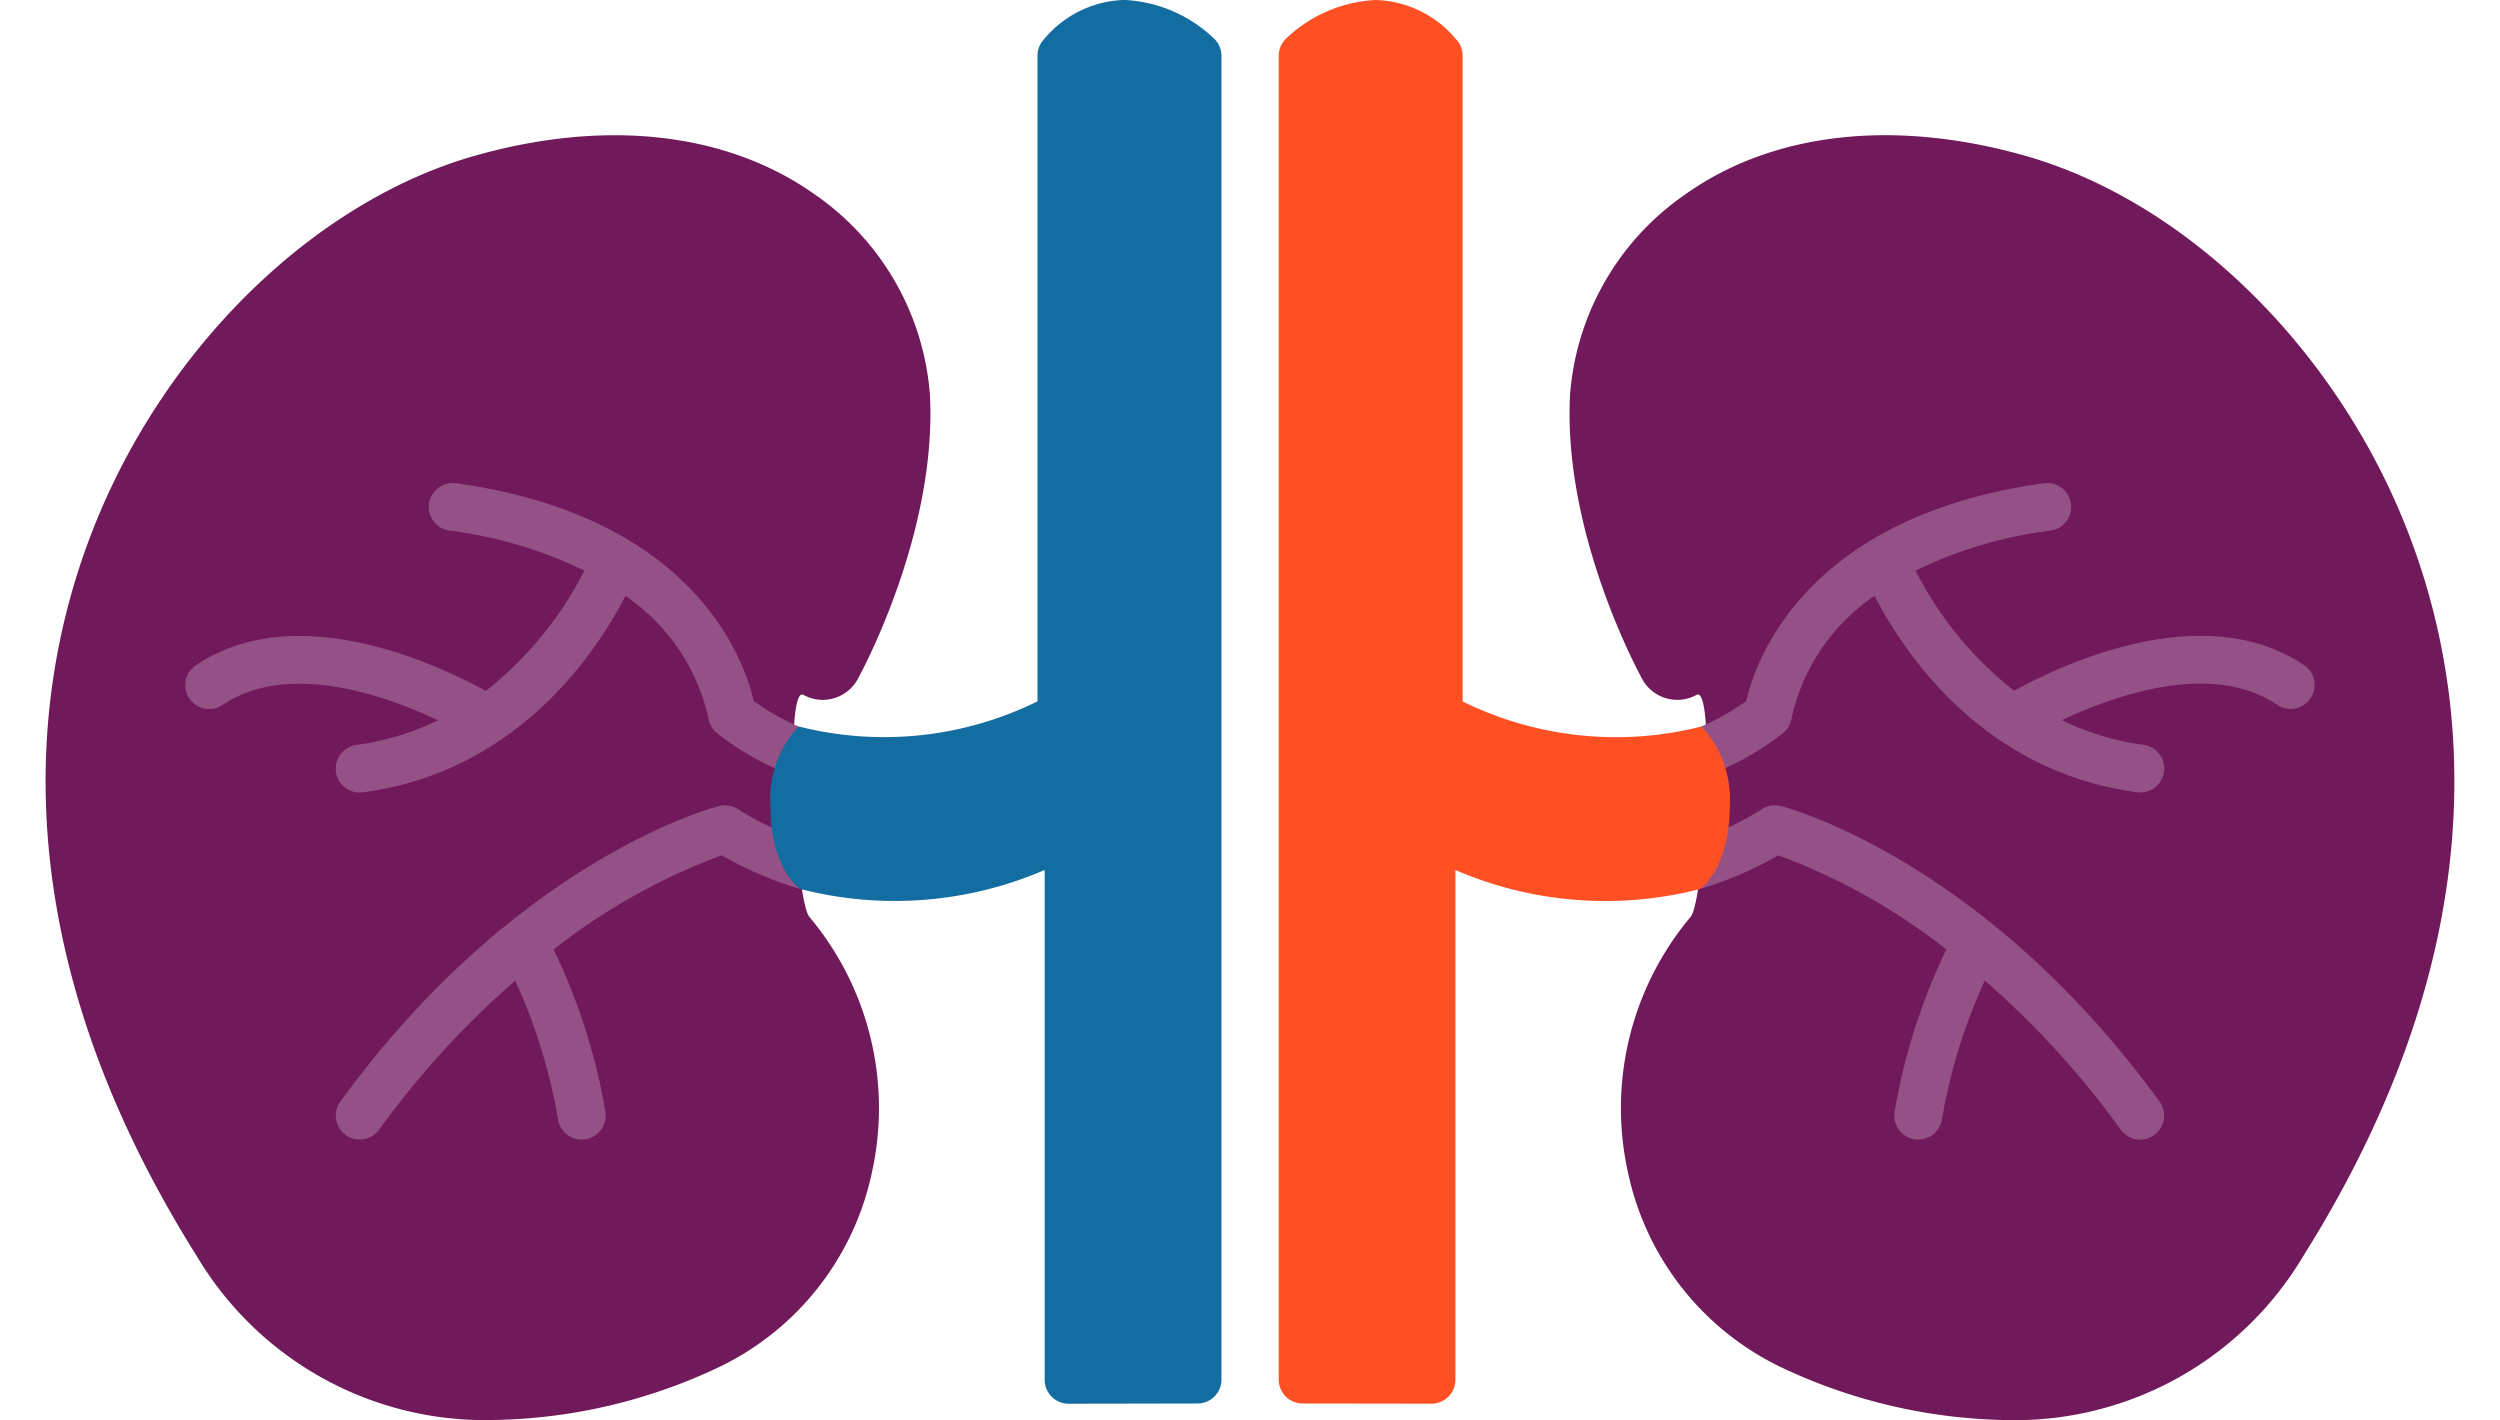 <svg xmlns="http://www.w3.org/2000/svg" width="84.261" height="47.86" viewBox="0 0 84.261 47.86"><path d="M27.08 23.421a1.344 1.344 0 001.826-.526c.11-.2 2.693-4.934 2.435-9.611a9.036 9.036 0 00-3.845-6.707c-2.942-2.1-7-2.584-11.427-1.346-5.489 1.535-10.589 6.532-12.98 12.73C1.045 23.253 0 31.781 6.637 42.344A11.306 11.306 0 0016.66 47.86a18.392 18.392 0 007.611-1.8 9.446 9.446 0 005.109-6.51 10.024 10.024 0 00-2.1-8.647c-.477-.573-.85-7.841-.2-7.482" fill="#70195b"/><path d="M26.918 24.487a7.939 7.939 0 01-1.514-.86c-.317-1.382-2-6.224-10.034-7.34a.811.811 0 00-.911.687.809.809 0 00.689.911 14.356 14.356 0 014.547 1.349 12.155 12.155 0 01-3.322 4.053c-1.527-.844-6.362-3.161-9.771-.864a.8.8 0 00-.219 1.119.809.809 0 001.121.218c2.21-1.489 5.486-.32 7.257.517a8.943 8.943 0 01-2.743.829.805.805 0 00-.694.906.8.8 0 00.8.7.775.775 0 00.106-.007c5.248-.694 7.9-4.771 8.849-6.62a6.748 6.748 0 012.793 4.1.82.82 0 00.309.539 9.541 9.541 0 002.555 1.426zM26.925 28.254a9.493 9.493 0 01-2.037-.973.811.811 0 00-.658-.113c-.277.07-6.862 1.854-12.758 9.959a.807.807 0 00.176 1.127.811.811 0 001.129-.178 29.88 29.88 0 014.586-5.022 18.588 18.588 0 011.444 4.671.809.809 0 00.8.684.651.651 0 00.123-.01.807.807 0 00.676-.921 20.474 20.474 0 00-1.747-5.477 20.944 20.944 0 015.666-3.173 12.3 12.3 0 002.655 1.138" fill="#945186"/><path d="M56.982 30.902a10.022 10.022 0 00-2.105 8.648 9.453 9.453 0 005.112 6.512 18.391 18.391 0 007.611 1.8 11.306 11.306 0 0010.023-5.516c6.637-10.566 5.593-19.094 3.548-24.386-2.394-6.2-7.489-11.194-12.98-12.729-4.425-1.238-8.485-.759-11.427 1.346a9.034 9.034 0 00-3.845 6.706c-.258 4.677 2.326 9.412 2.435 9.611a1.344 1.344 0 001.828.526c.648-.358.275 6.91-.2 7.482" fill="#70195b"/><path d="M57.523 26.149a9.568 9.568 0 002.557-1.428.823.823 0 00.308-.54 6.756 6.756 0 012.793-4.1c.95 1.849 3.6 5.926 8.849 6.621a.992.992 0 00.106.007.806.806 0 00.8-.7.807.807 0 00-.694-.907 8.93 8.93 0 01-2.746-.829c1.772-.837 5.047-2.006 7.257-.517a.808.808 0 001.121-.218.8.8 0 00-.218-1.119c-3.41-2.3-8.245.02-9.771.864a12.151 12.151 0 01-3.321-4.05 14.356 14.356 0 014.548-1.348.81.81 0 00.688-.911.809.809 0 00-.911-.687c-8.032 1.116-9.716 5.962-10.033 7.339a7.946 7.946 0 01-1.515.86zM57.28 29.966a12.272 12.272 0 002.659-1.138 20.944 20.944 0 015.662 3.173 20.474 20.474 0 00-1.746 5.477.808.808 0 00.676.921.658.658 0 00.123.01.81.81 0 00.8-.684 18.611 18.611 0 011.443-4.677 29.89 29.89 0 014.583 5.029.807.807 0 101.306-.95c-5.894-8.105-12.479-9.889-12.756-9.961a.811.811 0 00-.658.113 9.493 9.493 0 01-2.037.973" fill="#945186"/><path d="M40.361 47.304a.807.807 0 00.808-.808V1.88a.811.811 0 00-.239-.57 4.7 4.7 0 00-3-1.31h-.09a3.654 3.654 0 00-2.664 1.338.8.8 0 00-.208.54v21.761a11.686 11.686 0 01-8.049.845 3.582 3.582 0 00-.955 2.653c0 2.178 1.016 2.827 1.016 2.827a12.749 12.749 0 008.23-.642v17.182a.808.808 0 00.808.808" fill="#136da0"/><path d="M48.247 47.31a.807.807 0 00.808-.808V29.324a12.742 12.742 0 008.23.642s1.016-.648 1.016-2.827a3.584 3.584 0 00-.954-2.653 11.694 11.694 0 01-8.049-.844V1.88a.8.8 0 00-.208-.54A3.66 3.66 0 0046.426.002h-.09a4.705 4.705 0 00-3 1.309.816.816 0 00-.238.57v44.616a.807.807 0 00.808.807" fill="#ff5024"/><path d="M0 47.859h84.261V0H0z" fill="none"/></svg>